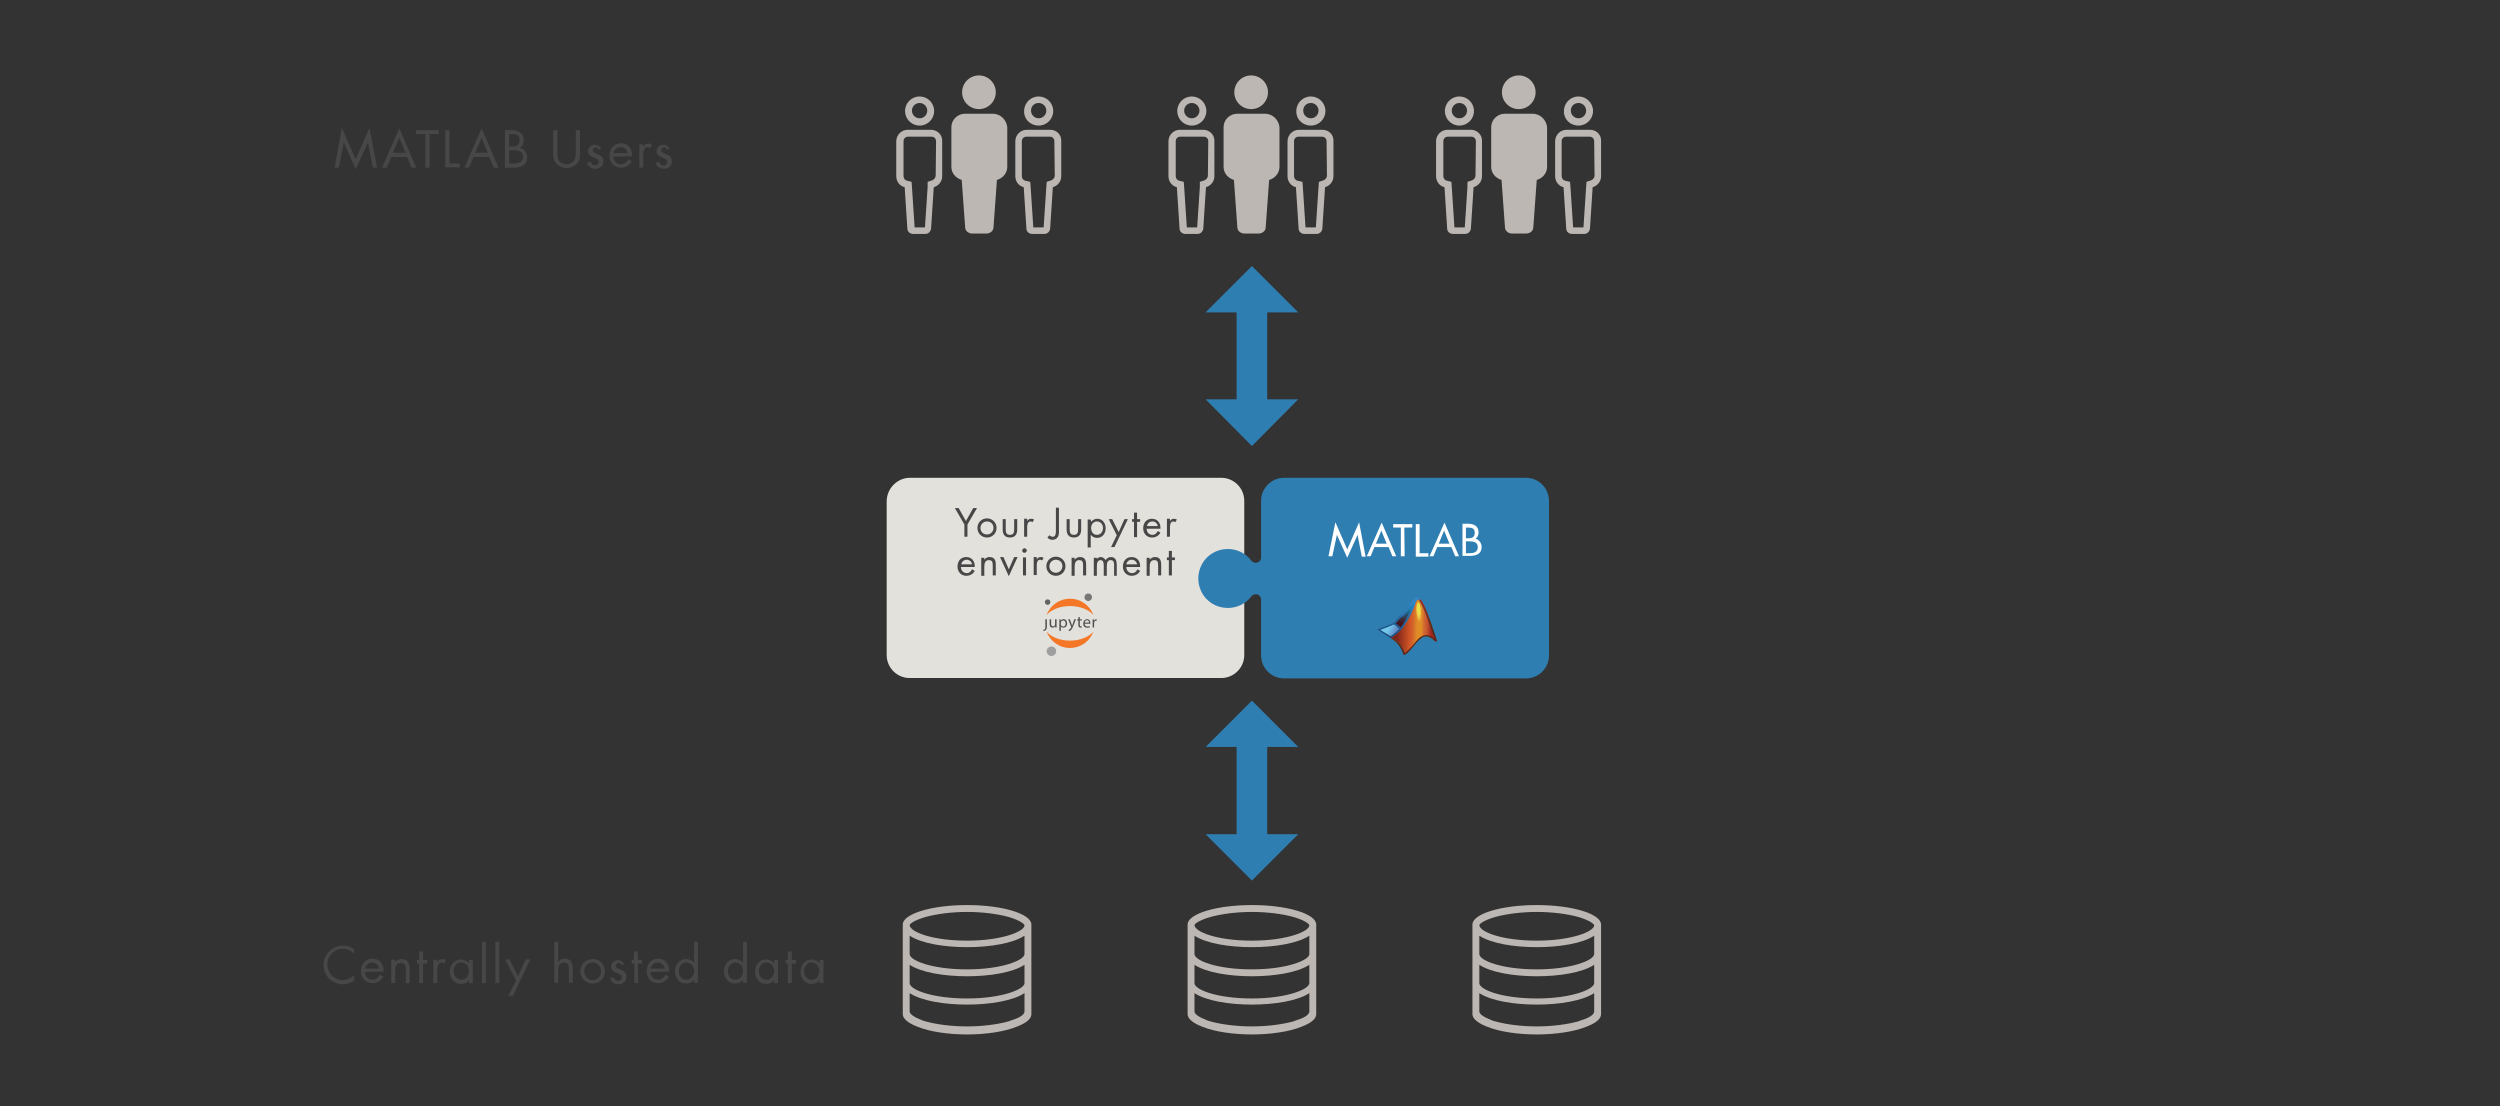 <?xml version="1.0" encoding="UTF-8"?>
<svg id="Layer_2" data-name="Layer 2" xmlns="http://www.w3.org/2000/svg" width="653" height="289" xmlns:xlink="http://www.w3.org/1999/xlink" version="1.1" viewBox="0 0 653 289">
  <rect x="0" y="0" width="653" height="289" fill="#333333" stroke="none"/>
  <defs>
    <style>
      .cls-1 {
        fill: #e9e244;
      }

      .cls-1, .cls-2, .cls-3, .cls-4, .cls-5, .cls-6, .cls-7, .cls-8, .cls-9, .cls-10, .cls-11, .cls-12, .cls-13, .cls-14, .cls-15, .cls-16, .cls-17, .cls-18, .cls-19, .cls-20, .cls-21, .cls-22, .cls-23, .cls-24, .cls-25, .cls-26, .cls-27, .cls-28, .cls-29, .cls-30, .cls-31, .cls-32, .cls-33, .cls-34, .cls-35, .cls-36, .cls-37, .cls-38, .cls-39, .cls-40, .cls-41, .cls-42, .cls-43, .cls-44, .cls-45, .cls-46, .cls-47, .cls-48, .cls-49, .cls-50, .cls-51, .cls-52, .cls-53, .cls-54, .cls-55, .cls-56, .cls-57, .cls-58, .cls-59, .cls-60, .cls-61, .cls-62, .cls-63, .cls-64, .cls-65, .cls-66, .cls-67, .cls-68, .cls-69, .cls-70, .cls-71 {
        stroke-width: 0px;
      }

      .cls-2 {
        fill: #edb044;
        opacity: .35;
      }

      .cls-2, .cls-3, .cls-4, .cls-5, .cls-6, .cls-7, .cls-8, .cls-10, .cls-12, .cls-13, .cls-15, .cls-16, .cls-17, .cls-18, .cls-19, .cls-20, .cls-21, .cls-23, .cls-25, .cls-27, .cls-28, .cls-30, .cls-31, .cls-34, .cls-35, .cls-36, .cls-37, .cls-38, .cls-39, .cls-40, .cls-41, .cls-42, .cls-43, .cls-44, .cls-45, .cls-46, .cls-47, .cls-48, .cls-49, .cls-50, .cls-58, .cls-59, .cls-60, .cls-62, .cls-63, .cls-64, .cls-65, .cls-66, .cls-68, .cls-69 {
        isolation: isolate;
      }

      .cls-3 {
        fill: #edb544;
        opacity: .41;
      }

      .cls-4 {
        fill: #ef9542;
        opacity: .02;
      }

      .cls-5 {
        fill: #ecca44;
        opacity: .69;
      }

      .cls-6 {
        fill: #edc244;
        opacity: .57;
      }

      .cls-7 {
        fill: #ebd245;
        opacity: .78;
      }

      .cls-8 {
        fill: #ebce45;
        opacity: .73;
      }

      .cls-9 {
        fill: #474747;
      }

      .cls-10 {
        fill: #ebd145;
        opacity: .76;
      }

      .cls-11 {
        fill: #616262;
      }

      .cls-12 {
        fill: #eae145;
        opacity: .98;
      }

      .cls-13 {
        fill: #edb844;
        opacity: .45;
      }

      .cls-14, .cls-72 {
        fill: none;
      }

      .cls-15 {
        fill: #ecc345;
        opacity: .59;
      }

      .cls-16 {
        fill: #edbb45;
        opacity: .49;
      }

      .cls-17 {
        fill: #eea043;
        opacity: .16;
      }

      .cls-18 {
        fill: #edba45;
        opacity: .47;
      }

      .cls-19 {
        fill: #ef9642;
        opacity: .04;
      }

      .cls-20 {
        fill: #ebdb44;
        opacity: .9;
      }

      .cls-21 {
        fill: #ecbe44;
        opacity: .53;
      }

      .cls-22 {
        fill: url(#linear-gradient);
      }

      .cls-23 {
        fill: #eea343;
        opacity: .2;
      }

      .cls-24 {
        fill: url(#radial-gradient);
      }

      .cls-25 {
        fill: #eea643;
        opacity: .24;
      }

      .cls-26 {
        fill: #2f7eb2;
      }

      .cls-27 {
        fill: #edab44;
        opacity: .29;
      }

      .cls-28 {
        fill: #ead944;
        opacity: .88;
      }

      .cls-29 {
        fill: #767677;
      }

      .cls-30 {
        fill: #ee9b42;
        opacity: .1;
      }

      .cls-31 {
        fill: #eead44;
        opacity: .31;
      }

      .cls-72 {
        stroke: #2f7eb2;
        stroke-miterlimit: 10;
        stroke-width: 8px;
      }

      .cls-32 {
        fill: #e3e1dc;
      }

      .cls-33 {
        fill: #9e9e9e;
      }

      .cls-34 {
        fill: #edbd44;
        opacity: .51;
      }

      .cls-35 {
        fill: #eae045;
        opacity: .96;
      }

      .cls-36 {
        fill: #ecbf44;
        opacity: .55;
      }

      .cls-37 {
        fill: #ef9842;
        opacity: .06;
      }

      .cls-38 {
        fill: #edb344;
        opacity: .39;
      }

      .cls-39 {
        fill: #edb644;
        opacity: .43;
      }

      .cls-40 {
        fill: #ef9942;
        opacity: .08;
      }

      .cls-41 {
        fill: #eea543;
        opacity: .22;
      }

      .cls-42 {
        fill: #ea4;
        opacity: .27;
      }

      .cls-43 {
        fill: #ef9e43;
        opacity: .14;
      }

      .cls-44 {
        fill: #ead844;
        opacity: .86;
      }

      .cls-45 {
        fill: #ecc745;
        opacity: .65;
      }

      .cls-46 {
        fill: #edae43;
        opacity: .33;
      }

      .cls-47 {
        fill: #eade45;
        opacity: .94;
      }

      .cls-48 {
        fill: #ef9d43;
        opacity: .12;
      }

      .cls-49 {
        fill: #eea843;
        opacity: .25;
      }

      .cls-50 {
        fill: #efa142;
        opacity: .18;
      }

      .cls-51 {
        fill: #4e4e4e;
      }

      .cls-52 {
        fill: url(#linear-gradient-4);
      }

      .cls-53 {
        fill: url(#linear-gradient-2);
      }

      .cls-54 {
        fill: url(#linear-gradient-3);
      }

      .cls-55 {
        fill: url(#linear-gradient-7);
      }

      .cls-56 {
        fill: url(#linear-gradient-5);
      }

      .cls-57 {
        fill: url(#linear-gradient-6);
      }

      .cls-58 {
        fill: #eccf45;
        opacity: .75;
      }

      .cls-59 {
        fill: #eccc44;
        opacity: .71;
      }

      .cls-60 {
        fill: #ecc645;
        opacity: .63;
      }

      .cls-61 {
        fill: #f37726;
      }

      .cls-62 {
        fill: #ebd445;
        opacity: .8;
      }

      .cls-63 {
        fill: #eadd45;
        opacity: .92;
      }

      .cls-64 {
        fill: #ebd545;
        opacity: .82;
      }

      .cls-65 {
        fill: #ecc545;
        opacity: .61;
      }

      .cls-66 {
        fill: #eeb244;
        opacity: .37;
      }

      .cls-67 {
        fill: #fff;
      }

      .cls-68 {
        fill: #ebd644;
        opacity: .84;
      }

      .cls-69 {
        fill: #ecc945;
        opacity: .67;
      }

      .cls-70 {
        fill: #ef9341;
        fill-opacity: 0;
      }

      .cls-71 {
        fill: #bdb7b3;
      }
    </style>
    <linearGradient id="linear-gradient" x1="364.06" y1="126.51" x2="374.55" y2="126.27" gradientTransform="translate(0 290) scale(1 -1)" gradientUnits="userSpaceOnUse">
      <stop offset=".08" stop-color="#802318"/>
      <stop offset=".41" stop-color="#d15727"/>
      <stop offset=".45" stop-color="#d25d28"/>
      <stop offset=".5" stop-color="#d56f2a"/>
      <stop offset=".58" stop-color="#df8c26"/>
      <stop offset=".69" stop-color="#df8c26"/>
      <stop offset=".76" stop-color="#d16432"/>
      <stop offset=".8" stop-color="#cc5e30"/>
      <stop offset=".85" stop-color="#be4c2b"/>
      <stop offset=".91" stop-color="#a72f24"/>
      <stop offset=".93" stop-color="#a02621"/>
    </linearGradient>
    <linearGradient id="linear-gradient-2" x1="366.7" y1="126.09" x2="367.03" y2="134.27" gradientTransform="translate(0 290) scale(1 -1)" gradientUnits="userSpaceOnUse">
      <stop offset=".15" stop-color="#46141c"/>
      <stop offset=".66" stop-color="#0d8cba"/>
    </linearGradient>
    <linearGradient id="linear-gradient-3" x1="365.83" y1="131.05" x2="371.86" y2="119.34" gradientTransform="translate(0 290) scale(1 -1)" gradientUnits="userSpaceOnUse">
      <stop offset="0" stop-color="#a23022"/>
      <stop offset=".15" stop-color="#962f1f"/>
      <stop offset=".42" stop-color="#772c16"/>
      <stop offset=".66" stop-color="#56290d"/>
      <stop offset="1" stop-color="#701711"/>
    </linearGradient>
    <linearGradient id="linear-gradient-4" x1="370.89" y1="133.61" x2="370.89" y2="117.31" gradientTransform="translate(0 290) scale(1 -1)" gradientUnits="userSpaceOnUse">
      <stop offset="0" stop-color="#a23022"/>
      <stop offset=".23" stop-color="#962f1f"/>
      <stop offset=".64" stop-color="#772c16"/>
      <stop offset="1" stop-color="#56290d"/>
    </linearGradient>
    <radialGradient id="radial-gradient" cx="621.47" cy="702.67" fx="621.47" fy="702.67" r="14.72" gradientTransform="translate(-977.67 554.47) rotate(35.86) scale(1.25 -1.57) skewX(5.03)" gradientUnits="userSpaceOnUse">
      <stop offset=".33" stop-color="#73c7ea"/>
      <stop offset=".46" stop-color="#0d8cba"/>
      <stop offset=".48" stop-color="#d16432"/>
      <stop offset=".63" stop-color="#d05e30"/>
      <stop offset=".83" stop-color="#ce4c2a"/>
      <stop offset=".93" stop-color="#cd4127"/>
    </radialGradient>
    <linearGradient id="linear-gradient-5" x1="370.47" y1="133.6" x2="370.47" y2="119.03" xlink:href="#linear-gradient-4"/>
    <linearGradient id="linear-gradient-6" x1="361.28" y1="126.54" x2="367.28" y2="123.36" gradientTransform="translate(0 290) scale(1 -1)" gradientUnits="userSpaceOnUse">
      <stop offset=".24" stop-color="#73c7ea"/>
      <stop offset=".78" stop-color="#5357a5"/>
    </linearGradient>
    <linearGradient id="linear-gradient-7" x1="365.41" y1="132.69" x2="365.41" y2="121.11" gradientTransform="translate(0 290) scale(1 -1)" gradientUnits="userSpaceOnUse">
      <stop offset="0" stop-color="#3487c7"/>
      <stop offset=".53" stop-color="#225b90"/>
      <stop offset=".9" stop-color="#17406e"/>
    </linearGradient>
  </defs>
  <g>
    <rect class="cls-14" x="20" y="33" width="156" height="14.5"/>
    <path class="cls-9" d="M89.3,33.4l3.6,8.2,3.6-8.2,2,10.4h-1.1l-1.3-6.6h0l-3.2,7-3.1-7h0l-1.3,6.6h-1.1l1.9-10.4Z"/>
    <path class="cls-9" d="M102.2,41l-1.2,2.8h-1.2l4.5-10.3,4.4,10.3h-1.2l-1.2-2.8h-4.1ZM104.3,36l-1.7,3.9h3.3l-1.6-3.9Z"/>
    <path class="cls-9" d="M112.2,43.8h-1.1v-8.8h-2.4v-1h5.9v1h-2.4v8.8Z"/>
    <path class="cls-9" d="M117.4,42.7h2.7v1h-3.8v-9.7h1.1s0,8.7,0,8.7Z"/>
    <path class="cls-9" d="M123.7,41l-1.2,2.8h-1.2l4.5-10.3,4.4,10.3h-1.2l-1.2-2.8h-4.1ZM125.8,36l-1.7,3.9h3.3l-1.6-3.9Z"/>
    <path class="cls-9" d="M131.9,34h1.6c1.8,0,3.3.6,3.3,2.7,0,.8-.3,1.5-1,1.9,1.2.3,1.9,1.3,1.9,2.5,0,2-1.6,2.7-3.5,2.7h-2.3v-9.8ZM133,38.3h.4c1.2,0,2.3-.1,2.3-1.7,0-1.5-.9-1.6-2.3-1.6h-.4v3.3ZM133,42.7h1.1c1.2,0,2.5-.3,2.5-1.8s-1.5-1.7-2.7-1.7h-.9v3.5Z"/>
    <path class="cls-9" d="M145.6,39.8c0,.7,0,1.6.4,2.2.4.6,1.3.9,2,.9s1.5-.3,1.9-.9c.5-.6.5-1.5.5-2.2v-5.8h1.1v6.1c0,1.1-.1,1.9-.9,2.7-.7.7-1.7,1.1-2.6,1.1s-1.9-.4-2.5-1c-.9-.8-1-1.7-1-2.8v-6.1h1.1v5.8Z"/>
    <path class="cls-9" d="M156.4,39.1c-.1-.3-.5-.6-.8-.6-.4,0-.8.3-.8.7,0,.6.7.8,1.4,1.1s1.4.7,1.4,1.8c0,1.2-.9,2-2.1,2-1,0-1.8-.6-2.2-1.5l.9-.4c.3.6.6,1,1.2,1s1-.4,1-.9c0-1.4-2.8-.9-2.8-2.8,0-1,.8-1.7,1.8-1.7.7,0,1.4.5,1.6,1.1l-.6.2Z"/>
    <path class="cls-9" d="M160.2,40.9c0,1.1.8,2,2,2,.9,0,1.5-.5,1.9-1.3l.9.5c-.6,1.1-1.6,1.7-2.8,1.7-1.8,0-3-1.4-3-3.1,0-1.8,1.1-3.3,3-3.3,2,0,3,1.6,2.9,3.4l-4.9.1h0ZM163.9,40c-.1-.9-.9-1.6-1.8-1.6s-1.7.7-1.9,1.6h3.7Z"/>
    <path class="cls-9" d="M168,38.3h0c.4-.5.7-.8,1.4-.8.4,0,.6.1.9.3l-.5.9c-.2-.1-.4-.3-.6-.3-1.1,0-1.2,1.5-1.2,2.3v3.1h-1v-6.1h1v.6h0Z"/>
    <path class="cls-9" d="M174.3,39.1c-.1-.3-.5-.6-.8-.6-.4,0-.8.3-.8.7,0,.6.7.8,1.4,1.1s1.4.7,1.4,1.8c0,1.2-.9,2-2.1,2-1,0-1.8-.6-2.2-1.5l.9-.4c.3.6.6,1,1.2,1s1-.4,1-.9c0-1.4-2.8-.9-2.8-2.8,0-1,.8-1.7,1.8-1.7.7,0,1.4.5,1.6,1.1l-.6.2Z"/>
  </g>
  <g>
    <rect class="cls-14" x="60" y="246" width="156" height="14.5"/>
    <path class="cls-9" d="M92.5,249.1c-.8-.8-1.9-1.3-3-1.3-2.2,0-4,1.9-4,4.1s1.8,4.1,4,4.1c1.1,0,2.2-.5,3-1.3v1.4c-.8.6-1.9,1-2.9,1-2.8,0-5.1-2.2-5.1-5s2.3-5.1,5.1-5.1c1.1,0,2.1.3,2.9,1v1.1Z"/>
    <path class="cls-9" d="M95.3,253.9c0,1.1.8,2,2,2,.9,0,1.5-.5,1.9-1.3l.9.5c-.6,1.1-1.6,1.7-2.8,1.7-1.8,0-3-1.4-3-3.1,0-1.8,1.1-3.3,3-3.3,2,0,3,1.6,2.9,3.4l-4.9.1h0ZM99,253c-.1-.9-.9-1.6-1.8-1.6s-1.7.7-1.9,1.6h3.7Z"/>
    <path class="cls-9" d="M103.1,251.4h0c.5-.6,1-.9,1.8-.9,1.7,0,2.1,1.2,2.1,2.7v3.6h-1v-3.4c0-1-.1-1.9-1.3-1.9-1.4,0-1.5,1.3-1.5,2.4v2.9h-1v-6.1h1l-.1.7h0Z"/>
    <path class="cls-9" d="M110.5,256.8h-1v-5.1h-.6v-1h.6v-2.2h1v2.2h1.1v1h-1.1v5.1Z"/>
    <path class="cls-9" d="M114.2,251.3h0c.4-.5.7-.8,1.4-.8.4,0,.6.1.9.3l-.5.9c-.2-.1-.4-.3-.6-.3-1.1,0-1.2,1.5-1.2,2.3v3.1h-1v-6.1h1s0,.6,0,.6Z"/>
    <path class="cls-9" d="M123.5,256.8h-1v-.8h0c-.5.7-1.2,1-2.1,1-1.8,0-2.9-1.5-2.9-3.2s1.1-3.2,2.9-3.2c.8,0,1.6.4,2.1,1h0v-.9h1v6.1ZM118.5,253.6c0,1.2.7,2.3,2,2.3s2-1.1,2-2.3-.8-2.2-2.1-2.2c-1.2,0-1.9,1.1-1.9,2.2Z"/>
    <path class="cls-9" d="M126.9,256.8h-1v-10.8h1v10.8Z"/>
    <path class="cls-9" d="M130.4,256.8h-1v-10.8h1v10.8Z"/>
    <path class="cls-9" d="M131.9,250.6h1.2l2.2,4.4,2-4.4h1.2l-4.5,9.5h-1.2l2-4-2.9-5.5Z"/>
    <path class="cls-9" d="M145.8,246v5.3h0c.4-.6,1-.9,1.7-.9,1.7,0,2.1,1.2,2.1,2.7v3.6h-1v-3.4c0-1-.1-1.9-1.3-1.9-1.4,0-1.5,1.3-1.5,2.4v2.9h-1v-10.7h1Z"/>
    <path class="cls-9" d="M151.6,253.7c0-1.8,1.4-3.2,3.2-3.2s3.2,1.4,3.2,3.2-1.4,3.2-3.2,3.2-3.2-1.4-3.2-3.2ZM152.6,253.7c0,1.2.9,2.3,2.2,2.3s2.2-1,2.2-2.3c0-1.2-.9-2.3-2.2-2.3s-2.2,1.1-2.2,2.3Z"/>
    <path class="cls-9" d="M162.4,252.1c-.1-.3-.5-.6-.8-.6-.4,0-.8.3-.8.7,0,.6.7.8,1.4,1.1s1.4.7,1.4,1.8c0,1.2-.9,2-2.1,2-1,0-1.8-.6-2.2-1.5l.9-.4c.3.6.6,1,1.2,1s1-.4,1-.9c0-1.4-2.8-.9-2.8-2.8,0-1,.8-1.7,1.8-1.7.7,0,1.4.5,1.6,1.1l-.6.2Z"/>
    <path class="cls-9" d="M166.7,256.8h-1v-5.1h-.7v-1h.6v-2.2h1v2.2h1.1v1h-1.1l.1,5.1h0Z"/>
    <path class="cls-9" d="M169.9,253.9c0,1.1.8,2,2,2,.9,0,1.5-.5,1.9-1.3l.9.5c-.6,1.1-1.6,1.7-2.8,1.7-1.8,0-3-1.4-3-3.1,0-1.8,1.1-3.3,3-3.3,2,0,3,1.6,2.9,3.4l-4.9.1h0ZM173.6,253c-.1-.9-.9-1.6-1.8-1.6s-1.7.7-1.9,1.6h3.7Z"/>
    <path class="cls-9" d="M181.3,255.9h0c-.5.7-1.3,1-2.1,1-1.8,0-2.9-1.5-2.9-3.2s1.1-3.2,2.9-3.2c.8,0,1.6.4,2.1,1h0v-5.5h1v10.7h-1v-.8ZM177.3,253.6c0,1.2.7,2.3,2,2.3s2-1.1,2-2.3-.8-2.2-2.1-2.2c-1.1,0-1.9,1.1-1.9,2.2Z"/>
    <path class="cls-9" d="M194.1,255.9h0c-.5.7-1.3,1-2.1,1-1.8,0-2.9-1.5-2.9-3.2s1.1-3.2,2.9-3.2c.8,0,1.6.4,2.1,1h0v-5.5h1v10.7h-1v-.8ZM190.1,253.6c0,1.2.7,2.3,2,2.3s2-1.1,2-2.3-.8-2.2-2.1-2.2c-1.1,0-1.9,1.1-1.9,2.2Z"/>
    <path class="cls-9" d="M203.2,256.8h-1v-.8h0c-.5.7-1.2,1-2.1,1-1.8,0-2.9-1.5-2.9-3.2s1.1-3.2,2.9-3.2c.8,0,1.6.4,2.1,1h0v-.9h1v6.1ZM198.2,253.6c0,1.2.7,2.3,2,2.3s2-1.1,2-2.3-.8-2.2-2.1-2.2c-1.1,0-1.9,1.1-1.9,2.2Z"/>
    <path class="cls-9" d="M206.8,256.8h-1v-5.1h-.6v-1h.6v-2.2h1v2.2h1.1v1h-1.1v5.1Z"/>
    <path class="cls-9" d="M215.1,256.8h-1v-.8h0c-.5.7-1.2,1-2.1,1-1.8,0-2.9-1.5-2.9-3.2s1.1-3.2,2.9-3.2c.8,0,1.6.4,2.1,1h0v-.9h1v6.1ZM210,253.6c0,1.2.7,2.3,2,2.3s2-1.1,2-2.3-.8-2.2-2.1-2.2c-1.1,0-1.9,1.1-1.9,2.2Z"/>
  </g>
  <g>
    <g>
      <path class="cls-32" d="M237.7,124.8h81.3c3.3,0,6,2.7,6,6v40.3c0,3.3-2.7,6-6,6h-81.4c-3.3,0-6-2.7-6-6v-40.3c.1-3.3,2.8-6,6.1-6Z"/>
      <g>
        <rect class="cls-14" x="234.9" y="132" width="87" height="21.2"/>
        <path class="cls-9" d="M249.4,132.7h1l1.9,3.4,1.9-3.4h1l-2.5,4.3v3.2h-.8v-3.2l-2.5-4.3Z"/>
        <path class="cls-9" d="M255.3,137.9c0-1.4,1.1-2.5,2.5-2.5s2.5,1.1,2.5,2.5-1.1,2.5-2.5,2.5-2.5-1.1-2.5-2.5ZM256.1,137.9c0,1,.7,1.7,1.7,1.7s1.7-.8,1.7-1.7c0-1-.7-1.7-1.7-1.7s-1.7.8-1.7,1.7Z"/>
        <path class="cls-9" d="M262.7,138.2c0,.8.1,1.5,1.1,1.5s1.1-.7,1.1-1.5v-2.6h.8v2.7c0,1.2-.5,2.1-1.9,2.1s-1.9-.9-1.9-2.1v-2.7h.8v2.6Z"/>
        <path class="cls-9" d="M268.3,136.1h0c.3-.4.5-.6,1.1-.6.3,0,.5.1.7.2l-.4.7c-.2-.1-.3-.2-.5-.2-.9,0-.9,1.1-.9,1.7v2.3h-.8v-4.7h.8v.6h0Z"/>
        <path class="cls-9" d="M276.6,138.7c0,.6,0,1.2-.4,1.7-.3.4-.8.6-1.3.6s-1-.2-1.3-.6l.5-.6c.3.2.5.4.9.4.8,0,.8-1,.8-1.6v-6h.8v6.1Z"/>
        <path class="cls-9" d="M279.4,138.2c0,.8.1,1.5,1.1,1.5s1.1-.7,1.1-1.5v-2.6h.8v2.7c0,1.2-.5,2.1-1.9,2.1s-1.9-.9-1.9-2.1v-2.7h.8v2.6Z"/>
        <path class="cls-9" d="M285,136.3h0c.4-.5,1-.8,1.6-.8,1.4,0,2.2,1.2,2.2,2.5s-.8,2.5-2.3,2.5c-.6,0-1.2-.3-1.6-.8h0v3.3h-.8v-7.3h.8l.1.6h0ZM285,137.9c0,.9.5,1.8,1.5,1.8s1.6-.8,1.6-1.8c0-.9-.6-1.7-1.6-1.7-.9,0-1.5.8-1.5,1.7Z"/>
        <path class="cls-9" d="M289.6,135.6h.9l1.7,3.4,1.5-3.4h.9l-3.5,7.3h-.9l1.5-3.1-2.1-4.2Z"/>
        <path class="cls-9" d="M297,140.3h-.8v-4h-.5v-.7h.5v-1.7h.8v1.7h.8v.7h-.8v4Z"/>
        <path class="cls-9" d="M299.5,138.1c0,.9.6,1.6,1.5,1.6.7,0,1.1-.4,1.4-1l.7.4c-.4.8-1.2,1.3-2.2,1.3-1.4,0-2.3-1.1-2.3-2.4,0-1.4.8-2.5,2.3-2.5s2.3,1.2,2.2,2.6h-3.6ZM302.4,137.4c-.1-.7-.7-1.2-1.4-1.2s-1.3.5-1.4,1.2h2.8Z"/>
        <path class="cls-9" d="M305.6,136.1h0c.3-.4.5-.6,1.1-.6.3,0,.5.1.7.2l-.4.7c-.2-.1-.3-.2-.5-.2-.9,0-.9,1.1-.9,1.7v2.3h-.8v-4.7h.8v.6h0Z"/>
        <path class="cls-9" d="M251,148.1c0,.9.6,1.6,1.5,1.6.7,0,1.1-.4,1.4-1l.7.4c-.4.8-1.2,1.3-2.2,1.3-1.4,0-2.3-1.1-2.3-2.4,0-1.4.8-2.5,2.3-2.5s2.3,1.2,2.2,2.6h-3.6ZM253.9,147.4c-.1-.7-.7-1.2-1.4-1.2s-1.3.5-1.4,1.2h2.8Z"/>
        <path class="cls-9" d="M257.1,146.2h0c.4-.5.8-.7,1.4-.7,1.3,0,1.6.9,1.6,2v2.8h-.8v-2.6c0-.8-.1-1.4-1-1.4-1.1,0-1.2,1-1.2,1.9v2.2h-.8v-4.7h.8v.5Z"/>
        <path class="cls-9" d="M263.5,148.7l1.4-3.2h.9l-2.3,5-2.3-5h.9l1.4,3.2Z"/>
        <path class="cls-9" d="M268.2,143.8c0,.3-.3.6-.6.6s-.6-.2-.6-.6c0-.3.3-.6.6-.6s.6.3.6.6ZM268,150.3h-.8v-4.7h.8v4.7Z"/>
        <path class="cls-9" d="M270.8,146.1h0c.3-.4.5-.6,1.1-.6.3,0,.5.1.7.2l-.4.7c-.2-.1-.3-.2-.5-.2-.9,0-.9,1.1-.9,1.7v2.3h-.8v-4.7h.8v.6Z"/>
        <path class="cls-9" d="M273.3,147.9c0-1.4,1.1-2.5,2.5-2.5s2.5,1.1,2.5,2.5-1.1,2.5-2.5,2.5-2.5-1.1-2.5-2.5ZM274.1,147.9c0,1,.7,1.7,1.7,1.7s1.7-.8,1.7-1.7c0-1-.7-1.7-1.7-1.7s-1.7.8-1.7,1.7Z"/>
        <path class="cls-9" d="M280.7,146.2h0c.4-.5.8-.7,1.4-.7,1.3,0,1.6.9,1.6,2v2.8h-.8v-2.6c0-.8-.1-1.4-1-1.4-1.1,0-1.2,1-1.2,1.9v2.2h-.8v-4.7h.8v.5Z"/>
        <path class="cls-9" d="M286.4,146.1h0c.3-.4.7-.6,1.1-.6.5,0,1,.3,1.3.8.3-.5.8-.8,1.4-.8,1.2,0,1.5,1,1.5,2v2.9h-.7v-2.7c0-.6,0-1.4-.9-1.4s-1,.9-1,1.6v2.5h-.8v-2.7c0-.6-.1-1.4-.8-1.4-.9,0-1,.9-1,1.7v2.4h-.8v-4.7h.8v.4h-.1Z"/>
        <path class="cls-9" d="M294.2,148.1c0,.9.6,1.6,1.5,1.6.7,0,1.1-.4,1.4-1l.7.4c-.4.8-1.2,1.3-2.2,1.3-1.4,0-2.3-1.1-2.3-2.4,0-1.4.8-2.5,2.3-2.5s2.3,1.2,2.2,2.6h-3.6ZM297,147.4c-.1-.7-.7-1.2-1.4-1.2s-1.3.5-1.4,1.2h2.8Z"/>
        <path class="cls-9" d="M300.3,146.2h0c.4-.5.8-.7,1.4-.7,1.3,0,1.6.9,1.6,2v2.8h-.8v-2.6c0-.8-.1-1.4-1-1.4-1.1,0-1.2,1-1.2,1.9v2.2h-.8v-4.7h.8v.5Z"/>
        <path class="cls-9" d="M306.1,150.3h-.8v-4h-.5v-.7h.5v-1.7h.8v1.7h.8v.7h-.8v4Z"/>
      </g>
    </g>
    <path class="cls-26" d="M398.6,124.8h-63.2c-3.3,0-6,2.7-6,6v14.8c0,.8-.6,1.4-1.4,1.4h0c-.4,0-.9-.2-1.1-.5-2.5-3.4-7.4-4.1-10.8-1.6s-4.1,7.4-1.6,10.8,7.4,4.1,10.8,1.6c.6-.4,1.1-1,1.6-1.6.3-.3.7-.5,1.1-.5h0c.8,0,1.4.6,1.4,1.4v14.6c0,3.3,2.7,6,6,6h63.2c3.3,0,6-2.7,6-6v-40.3c0-3.4-2.7-6.1-6-6.1Z"/>
    <path class="cls-67" d="M348.8,136.4l3.1,7.1,3.1-7.1,1.7,9h-1l-1.1-5.7h0l-2.7,6-2.7-6h0l-1.2,5.6h-1l1.8-8.9Z"/>
    <path class="cls-67" d="M359,142.9l-1,2.4h-1l3.9-8.8,3.8,8.8h-1l-1-2.4h-3.7ZM360.8,138.6l-1.4,3.4h2.8l-1.4-3.4Z"/>
    <path class="cls-67" d="M366.9,145.3h-1v-7.5h-2v-.9h5v.9h-2.1l.1,7.5Z"/>
    <path class="cls-67" d="M370.8,144.5h2.3v.9h-3.3v-8.5h1v7.6Z"/>
    <path class="cls-67" d="M375.4,142.9l-1,2.4h-1l3.9-8.8,3.8,8.8h-1l-1-2.4h-3.7ZM377.2,138.6l-1.4,3.4h2.8l-1.4-3.4Z"/>
    <path class="cls-67" d="M382,136.8h1.4c1.6,0,2.8.6,2.8,2.3,0,.7-.3,1.3-.8,1.6,1,.3,1.6,1.2,1.6,2.2,0,1.7-1.3,2.3-3,2.3h-2v-8.4ZM382.9,140.6h.4c1,0,1.9-.1,1.9-1.4s-.8-1.4-1.9-1.4h-.4v2.8ZM382.9,144.5h.9c1,0,2.2-.2,2.2-1.6s-1.3-1.5-2.3-1.5h-.8v3.1Z"/>
  </g>
  <g>
    <line class="cls-72" x1="327" y1="219.5" x2="327" y2="193.5"/>
    <polygon class="cls-26" points="314.9 217.9 339.1 217.9 327 230 314.9 217.9"/>
    <polygon class="cls-26" points="314.9 195.1 339.1 195.1 327 183 314.9 195.1"/>
  </g>
  <g>
    <line class="cls-72" x1="327" y1="106" x2="327" y2="80"/>
    <polygon class="cls-26" points="314.9 104.3 339.1 104.3 327 116.5 314.9 104.3"/>
    <polygon class="cls-26" points="314.9 81.6 339.1 81.6 327 69.5 314.9 81.6"/>
  </g>
  <g>
    <circle class="cls-71" cx="326.8" cy="24.1" r="4.4"/>
    <path class="cls-71" d="M330.4,29.7h-7.2c-2,0-3.6,1.6-3.6,3.5v10.4c0,1.6,1.1,2.9,2.7,3.4l.9,12.4c0,.9.9,1.6,1.8,1.6h3.8c.9,0,1.8-.7,1.8-1.6l.9-12.4c1.5-.4,2.7-1.8,2.7-3.4v-10.4c-.2-1.9-1.8-3.5-3.8-3.5Z"/>
    <path class="cls-71" d="M342.4,32.8c2.1,0,3.8-1.7,3.8-3.8s-1.7-3.8-3.8-3.8-3.8,1.7-3.8,3.8c-.1,2.1,1.6,3.8,3.8,3.8ZM342.4,26.9c1.1,0,2,.9,2,2s-.9,2-2,2-2-.9-2-2,.8-2,2-2Z"/>
    <path class="cls-71" d="M345.4,33.9h-6.1c-1.7,0-3,1.4-3,3v9.1c0,1.4.9,2.6,2.2,2.9l.7,10.8c0,.8.7,1.4,1.5,1.4h3.2c.8,0,1.4-.6,1.5-1.4l.7-10.8c1.3-.4,2.2-1.5,2.2-2.9v-9.1c.1-1.7-1.2-3-2.9-3ZM346.6,45.9c0,.5-.4,1-.9,1.2l-1.2.4-.1,1.3-.7,10.6h-2.7l-.7-10.6-.1-1.3-1.3-.3c-.5-.1-.9-.6-.9-1.2v-9.1c0-.7.5-1.2,1.2-1.2h6.1c.7,0,1.2.5,1.2,1.2l.1,9h0Z"/>
    <path class="cls-71" d="M311.3,32.8c2.1,0,3.8-1.7,3.8-3.8s-1.7-3.8-3.8-3.8-3.8,1.7-3.8,3.8,1.7,3.8,3.8,3.8ZM311.3,26.9c1.1,0,2,.9,2,2s-.9,2-2,2-2-.9-2-2,.9-2,2-2Z"/>
    <path class="cls-71" d="M314.3,33.9h-6.1c-1.7,0-3,1.4-3,3v9.1c0,1.4.9,2.6,2.2,2.9l.7,10.8c0,.8.7,1.4,1.5,1.4h3.2c.8,0,1.4-.6,1.5-1.4l.7-10.8c1.3-.4,2.2-1.5,2.2-2.9v-9.1c.1-1.7-1.3-3-2.9-3ZM315.5,45.9c0,.5-.4,1-.9,1.2l-1.2.4v1.3l-.7,10.6h-2.7l-.7-10.6-.1-1.3-1.2-.3c-.5-.1-.9-.6-.9-1.2v-9.1c0-.7.5-1.2,1.2-1.2h6.1c.7,0,1.2.5,1.2,1.2l-.1,9h0Z"/>
  </g>
  <g>
    <circle class="cls-71" cx="396.7" cy="24.1" r="4.4"/>
    <path class="cls-71" d="M400.3,29.7h-7.2c-2,0-3.6,1.6-3.6,3.5v10.4c0,1.6,1.1,2.9,2.7,3.4l.9,12.4c0,.9.9,1.6,1.8,1.6h3.8c.9,0,1.8-.7,1.8-1.6l.9-12.4c1.5-.4,2.7-1.8,2.7-3.4v-10.4c-.2-1.9-1.8-3.5-3.8-3.5Z"/>
    <path class="cls-71" d="M412.3,32.8c2.1,0,3.8-1.7,3.8-3.8s-1.7-3.8-3.8-3.8-3.8,1.7-3.8,3.8c-.1,2.1,1.6,3.8,3.8,3.8ZM412.3,26.9c1.1,0,2,.9,2,2s-.9,2-2,2-2-.9-2-2,.8-2,2-2Z"/>
    <path class="cls-71" d="M415.3,33.9h-6.1c-1.7,0-3,1.4-3,3v9.1c0,1.4.9,2.6,2.2,2.9l.7,10.8c0,.8.7,1.4,1.5,1.4h3.2c.8,0,1.4-.6,1.5-1.4l.7-10.8c1.3-.4,2.2-1.5,2.2-2.9v-9.1c.1-1.7-1.2-3-2.9-3ZM416.5,45.9c0,.5-.4,1-.9,1.2l-1.2.4-.1,1.3-.7,10.6h-2.7l-.7-10.6-.1-1.3-1.3-.3c-.5-.1-.9-.6-.9-1.2v-9.1c0-.7.5-1.2,1.2-1.2h6.1c.7,0,1.2.5,1.2,1.2l.1,9h0Z"/>
    <path class="cls-71" d="M381.2,32.8c2.1,0,3.8-1.7,3.8-3.8s-1.7-3.8-3.8-3.8-3.8,1.7-3.8,3.8,1.7,3.8,3.8,3.8ZM381.2,26.9c1.1,0,2,.9,2,2s-.9,2-2,2-2-.9-2-2,.9-2,2-2Z"/>
    <path class="cls-71" d="M384.2,33.9h-6.1c-1.7,0-3,1.4-3,3v9.1c0,1.4.9,2.6,2.2,2.9l.7,10.8c0,.8.7,1.4,1.5,1.4h3.2c.8,0,1.4-.6,1.5-1.4l.7-10.8c1.3-.4,2.2-1.5,2.2-2.9v-9.1c.1-1.7-1.3-3-2.9-3ZM385.4,45.9c0,.5-.4,1-.9,1.2l-1.2.4v1.3l-.7,10.6h-2.7l-.7-10.6-.1-1.3-1.2-.3c-.5-.1-.9-.6-.9-1.2v-9.1c0-.7.5-1.2,1.2-1.2h6.1c.7,0,1.2.5,1.2,1.2l-.1,9h0Z"/>
  </g>
  <g>
    <circle class="cls-71" cx="255.7" cy="24.1" r="4.4"/>
    <path class="cls-71" d="M259.3,29.7h-7.2c-2,0-3.6,1.6-3.6,3.5v10.4c0,1.6,1.1,2.9,2.7,3.4l.9,12.4c0,.9.9,1.6,1.8,1.6h3.8c.9,0,1.8-.7,1.8-1.6l.9-12.4c1.5-.4,2.7-1.8,2.7-3.4v-10.4c-.2-1.9-1.8-3.5-3.8-3.5Z"/>
    <path class="cls-71" d="M271.3,32.8c2.1,0,3.8-1.7,3.8-3.8s-1.7-3.8-3.8-3.8-3.8,1.7-3.8,3.8c-.1,2.1,1.6,3.8,3.8,3.8ZM271.3,26.9c1.1,0,2,.9,2,2s-.9,2-2,2-2-.9-2-2,.8-2,2-2Z"/>
    <path class="cls-71" d="M274.3,33.9h-6.1c-1.7,0-3,1.4-3,3v9.1c0,1.4.9,2.6,2.2,2.9l.7,10.8c0,.8.7,1.4,1.5,1.4h3.2c.8,0,1.4-.6,1.5-1.4l.7-10.8c1.3-.4,2.2-1.5,2.2-2.9v-9.1c.1-1.7-1.2-3-2.9-3ZM275.5,45.9c0,.5-.4,1-.9,1.2l-1.2.4-.1,1.3-.7,10.6h-2.7l-.7-10.6-.1-1.3-1.3-.3c-.5-.1-.9-.6-.9-1.2v-9.1c0-.7.5-1.2,1.2-1.2h6.1c.7,0,1.2.5,1.2,1.2l.1,9h0Z"/>
    <path class="cls-71" d="M240.2,32.8c2.1,0,3.8-1.7,3.8-3.8s-1.7-3.8-3.8-3.8-3.8,1.7-3.8,3.8,1.7,3.8,3.8,3.8ZM240.2,26.9c1.1,0,2,.9,2,2s-.9,2-2,2-2-.9-2-2,.9-2,2-2Z"/>
    <path class="cls-71" d="M243.2,33.9h-6.1c-1.7,0-3,1.4-3,3v9.1c0,1.4.9,2.6,2.2,2.9l.7,10.8c0,.8.7,1.4,1.5,1.4h3.2c.8,0,1.4-.6,1.5-1.4l.7-10.8c1.3-.4,2.2-1.5,2.2-2.9v-9.1c.1-1.7-1.3-3-2.9-3ZM244.4,45.9c0,.5-.4,1-.9,1.2l-1.2.4v1.3l-.7,10.6h-2.7l-.7-10.6-.1-1.3-1.2-.3c-.5-.1-.9-.6-.9-1.2v-9.1c0-.7.5-1.2,1.2-1.2h6.1c.7,0,1.2.5,1.2,1.2l-.1,9h0Z"/>
  </g>
  <g id="svg-icon">
    <path class="cls-71" d="M252.6,236.4c-9.3,0-16.8,2.3-16.8,5.1v.1h0v7.6h0v7.6h0v7.6h0v.5c0,1.2,1.5,2.4,3.9,3.3,3.2,1.3,8.1,2,12.9,2s9.7-.7,12.9-2c2.4-.9,3.9-2,3.9-3.3v-23.4c0-2.8-7.5-5.1-16.8-5.1ZM267.6,264.2c0,.7-1,1.5-2.8,2.1-.4.1-.9.3-1.4.5-3,.8-6.8,1.3-10.8,1.3s-7.9-.5-10.8-1.3c-.5-.1-1-.3-1.4-.5-1.8-.7-2.8-1.5-2.8-2.1v-4.8c3,2,9,3,15,3s12-1,15-3v4.8h0ZM267.6,256.8c0,1.6-5.9,4-15,4s-15-2.3-15-4v-4.8c3,2,9,3,15,3s12-1,15-3v4.8h0ZM267.6,249.2c0,1.6-5.9,4-15,4s-15-2.3-15-4v-4.8c3,2,9,3,15,3s12-1,15-3v4.8h0ZM237.6,241.6c.1-.3,1.1-1.2,4.2-2.1,3-.8,6.8-1.3,10.8-1.3s7.9.5,10.8,1.3c3.1.9,4,1.8,4.2,2.1v.1h0c0,1.6-5.9,4-15,4-9.1,0-15-2.3-15-4.1h0Z"/>
  </g>
  <g id="svg-icon-2" data-name="svg-icon">
    <path class="cls-71" d="M327,236.4c-9.3,0-16.8,2.3-16.8,5.1v.1h0v7.6h0v7.6h0v7.6h0v.5c0,1.2,1.5,2.4,3.9,3.3,3.2,1.3,8.1,2,12.9,2s9.7-.7,12.9-2c2.4-.9,3.9-2,3.9-3.3v-23.4c0-2.8-7.5-5.1-16.8-5.1ZM342,264.2c0,.7-1,1.5-2.8,2.1-.4.1-.9.3-1.4.5-3,.8-6.8,1.3-10.8,1.3s-7.9-.5-10.8-1.3c-.5-.1-1-.3-1.4-.5-1.8-.7-2.8-1.5-2.8-2.1v-4.8c3,2,9,3,15,3s12-1,15-3v4.8h0ZM342,256.8c0,1.6-5.9,4-15,4s-15-2.3-15-4v-4.8c3,2,9,3,15,3s12-1,15-3v4.8h0ZM342,249.2c0,1.6-5.9,4-15,4s-15-2.3-15-4v-4.8c3,2,9,3,15,3s12-1,15-3v4.8h0ZM312,241.6c.1-.3,1.1-1.2,4.2-2.1,3-.8,6.8-1.3,10.8-1.3s7.9.5,10.8,1.3c3.1.9,4,1.8,4.2,2.1v.1h0c0,1.6-5.9,4-15,4-9.1,0-15-2.3-15-4.1h0Z"/>
  </g>
  <g id="svg-icon-3" data-name="svg-icon">
    <path class="cls-71" d="M401.4,236.4c-9.3,0-16.8,2.3-16.8,5.1v.1h0v7.6h0v7.6h0v7.6h0v.5c0,1.2,1.5,2.4,3.9,3.3,3.2,1.3,8.1,2,12.9,2s9.7-.7,12.9-2c2.4-.9,3.9-2,3.9-3.3v-23.4c0-2.8-7.5-5.1-16.8-5.1ZM416.4,264.2c0,.7-1,1.5-2.8,2.1-.4.1-.9.3-1.4.5-3,.8-6.8,1.3-10.8,1.3s-7.9-.5-10.8-1.3c-.5-.1-1-.3-1.4-.5-1.8-.7-2.8-1.5-2.8-2.1v-4.8c3,2,9,3,15,3s12-1,15-3v4.8h0ZM416.4,256.8c0,1.6-5.9,4-15,4s-15-2.3-15-4v-4.8c3,2,9,3,15,3s12-1,15-3v4.8h0ZM416.4,249.2c0,1.6-5.9,4-15,4s-15-2.3-15-4v-4.8c3,2,9,3,15,3s12-1,15-3v4.8h0ZM386.4,241.6c.1-.3,1.1-1.2,4.2-2.1,3-.8,6.8-1.3,10.8-1.3s7.9.5,10.8,1.3c3.1.9,4,1.8,4.2,2.1v.1h0c0,1.6-5.9,4-15,4-9.1,0-15-2.3-15-4.1h0Z"/>
  </g>
  <g id="Canvas">
    <g id="Group">
      <g id="Group-2" data-name="Group">
        <g id="Group-3" data-name="Group">
          <g id="g">
            <g id="path">
              <g id="path9_fill" data-name="path9 fill">
                <path id="path0_fill" data-name="path0 fill" class="cls-51" d="M273.06,163.55c0,.51-.04.68-.15.8-.12.11-.27.16-.43.16l.04.29c.24,0,.48-.08.66-.24.1-.12.17-.26.22-.41.04-.15.06-.31.04-.46v-1.93h-.39v1.78h0Z"/>
              </g>
            </g>
            <g id="path-2" data-name="path">
              <g id="path10_fill" data-name="path10 fill">
                <path id="path1_fill" data-name="path1 fill" class="cls-51" d="M275.97,163.32c0,.22,0,.41.02.58h-.35l-.02-.35c-.07.12-.18.22-.3.29-.12.07-.26.1-.41.1-.34,0-.74-.18-.74-.93v-1.24h.39v1.16c0,.4.13.68.48.68.07,0,.14-.01.21-.04.07-.03.13-.07.18-.12.05-.05.09-.11.12-.18.03-.07.04-.14.04-.21v-1.3h.39v1.55h0Z"/>
              </g>
            </g>
            <g id="path-3" data-name="path">
              <g id="path11_fill" data-name="path11 fill">
                <path id="path2_fill" data-name="path2 fill" class="cls-51" d="M276.71,162.47c0-.27,0-.49-.02-.69h.35l.02.36c.08-.13.19-.24.32-.31.13-.07.29-.11.44-.1.52,0,.91.43.91,1.08,0,.76-.47,1.14-.98,1.14-.13,0-.26-.02-.37-.08-.12-.06-.21-.15-.29-.25h0v1.16h-.38v-2.3h0ZM277.09,163.04c0,.05,0,.11.02.16.03.13.11.24.21.33.11.08.24.13.37.13.41,0,.65-.33.65-.82,0-.43-.23-.79-.64-.79-.16.01-.31.09-.43.2s-.18.27-.19.43v.36Z"/>
              </g>
            </g>
            <g id="path-4" data-name="path">
              <g id="path12_fill" data-name="path12 fill">
                <path id="path3_fill" data-name="path3 fill" class="cls-51" d="M279.43,161.77l.47,1.25c.05.14.1.31.14.43.04-.13.08-.29.14-.44l.43-1.25h.41l-.58,1.51c-.29.73-.47,1.1-.74,1.33-.13.12-.3.21-.48.25l-.1-.33c.12-.04.24-.11.34-.19.14-.12.25-.26.33-.43.02-.03.03-.06.03-.09,0-.04-.01-.07-.03-.1l-.79-1.96h.43Z"/>
              </g>
            </g>
            <g id="path-5" data-name="path">
              <g id="path13_fill" data-name="path13 fill">
                <path id="path4_fill" data-name="path4 fill" class="cls-51" d="M282.04,161.16v.61h.56v.29h-.56v1.15c0,.26.08.41.29.41.08,0,.15,0,.23-.03l.02.29c-.11.04-.23.06-.35.05-.08,0-.16,0-.23-.04-.07-.03-.14-.07-.19-.13-.12-.16-.17-.36-.15-.55v-1.16h-.33v-.29h.34v-.52l.38-.09Z"/>
              </g>
            </g>
            <g id="path-6" data-name="path">
              <g id="path14_fill" data-name="path14 fill">
                <path id="path5_fill" data-name="path5 fill" class="cls-51" d="M283.32,162.91c0,.1,0,.2.04.29s.09.18.16.25c.07.07.15.12.25.16s.19.05.29.04c.2,0,.4-.03.58-.11l.07.29c-.23.09-.47.14-.71.13-.14,0-.29-.01-.42-.06-.13-.05-.25-.13-.35-.23-.1-.1-.18-.22-.23-.36-.05-.13-.07-.28-.06-.42,0-.64.38-1.15,1-1.15.7,0,.87.61.87,1,0,.06,0,.12,0,.18h-1.51,0ZM284.46,162.61c.01-.08,0-.16-.02-.23-.02-.08-.06-.15-.11-.2-.05-.06-.11-.11-.19-.14-.07-.03-.15-.05-.23-.05-.16.01-.31.08-.42.2-.11.12-.17.27-.18.43h1.14Z"/>
              </g>
            </g>
            <g id="path-7" data-name="path">
              <g id="path15_fill" data-name="path15 fill">
                <path id="path6_fill" data-name="path6 fill" class="cls-51" d="M285.4,162.44c0-.25,0-.47-.02-.66h.35v.42h.02c.04-.13.11-.24.22-.33.1-.08.23-.13.37-.14.04,0,.07,0,.11,0v.36s-.09,0-.13,0c-.13,0-.26.06-.35.15-.1.09-.16.21-.17.35-.01.06-.02.12-.02.18v1.13h-.38v-1.46h.01Z"/>
              </g>
            </g>
          </g>
        </g>
        <g id="g-2" data-name="g">
          <g id="path-8" data-name="path">
            <g id="path16_fill" data-name="path16 fill">
              <path id="path7_fill" data-name="path7 fill" class="cls-29" d="M285.23,155.93c.01.2-.03.39-.13.56-.1.17-.25.3-.42.39-.18.09-.37.12-.57.09-.19-.03-.38-.11-.52-.24-.15-.13-.25-.3-.3-.49-.05-.19-.04-.39.03-.57.07-.18.19-.34.34-.46.16-.12.35-.18.54-.19.13,0,.26.01.38.05.12.04.23.11.33.2.1.09.17.19.23.31s.09.24.09.37h0Z"/>
            </g>
          </g>
          <g id="path-9" data-name="path">
            <g id="path17_fill" data-name="path17 fill">
              <path id="path8_fill" data-name="path8 fill" class="cls-61" d="M279.48,167.33c-2.62,0-4.92-.94-6.11-2.33.46,1.25,1.3,2.33,2.39,3.09,1.09.76,2.39,1.17,3.72,1.17s2.63-.41,3.72-1.17c1.09-.76,1.93-1.84,2.39-3.09-1.19,1.39-3.48,2.33-6.11,2.33Z"/>
            </g>
          </g>
          <g id="path-10" data-name="path">
            <g id="path18_fill" data-name="path18 fill">
              <path id="path9_fill-2" data-name="path9 fill" class="cls-61" d="M279.48,158.3c2.62,0,4.92.94,6.11,2.33-.46-1.25-1.3-2.33-2.39-3.09-1.09-.76-2.39-1.17-3.72-1.17s-2.63.41-3.72,1.17c-1.09.76-1.93,1.84-2.39,3.09,1.19-1.39,3.48-2.33,6.11-2.33Z"/>
            </g>
          </g>
          <g id="path-11" data-name="path">
            <g id="path19_fill" data-name="path19 fill">
              <path id="path10_fill-2" data-name="path10 fill" class="cls-33" d="M275.87,170.03c.02.25-.04.49-.17.7-.12.21-.31.38-.53.49-.22.11-.47.15-.72.11-.24-.03-.47-.14-.66-.31-.18-.16-.31-.38-.37-.62-.06-.24-.05-.49.04-.72.08-.23.23-.43.43-.58.2-.15.44-.23.68-.24.16,0,.32.01.48.07.15.05.29.14.41.25.12.11.22.24.29.38.07.15.11.3.12.47h0Z"/>
            </g>
          </g>
          <g id="path-12" data-name="path">
            <g id="path20_fill" data-name="path20 fill">
              <path id="path11_fill-2" data-name="path11 fill" class="cls-11" d="M273.66,157.98c-.14,0-.28-.03-.4-.11-.12-.07-.21-.18-.27-.31-.06-.13-.08-.27-.05-.41.02-.14.09-.27.18-.37.1-.1.22-.18.36-.21.14-.03.28-.02.41.03.13.05.25.14.33.25.08.11.13.25.14.39,0,.19-.06.38-.19.52-.13.14-.31.22-.5.23Z"/>
            </g>
          </g>
        </g>
      </g>
    </g>
  </g>
  <g id="Artwork_2" data-name="Artwork 2">
    <g id="Layer_2-2" data-name="Layer 2">
      <g id="Icons">
        <g id="matlabHiRes_32" data-name="matlabHiRes 32">
          <path class="cls-14" d="M363.32,166.58l-.12.08.14-.08h-.02Z"/>
          <path class="cls-22" d="M366.87,170.6c.62-.16,1.79-1.46,2.32-2.09,1.19-1.4,1.85-2.47,3.61-2.41.5,0,1.55.77,2.05,1.08-.3-.96-.92-2.82-1.59-4.63,0,0-1.78-4.92-2.72-5.91,0-.1-.18.06-.28.08l-.04.03c-.14.06-.25.16-.31.3-.05.1-.14.33-.14.33-.71,2.12-1.7,4.14-2.95,6-.84,1.18-1.9,2.18-3.13,2.96l-.38.26h0l.3-.16c1.51,1,2.66,2.48,3.26,4.19Z"/>
          <path class="cls-53" d="M366.49,163.11c1.1-1.77,2.01-3.64,2.72-5.6-.61.72-2.21,3.13-2.83,3.46-.55.24-1.01.65-1.3,1.18-.09.16-.21.31-.33.45-.08.07-.17.14-.27.2l1.4,1.12c.19-.22.44-.57.61-.82Z"/>
          <path class="cls-54" d="M375.3,167.25c-.32-.99-2.81-9.06-4.18-10.63h-.3c-.18.01-.36.02-.53.09.1,0,.23-.08.26-.07.94.99,2.64,5.92,2.64,5.92.67,1.82,1.28,3.52,1.58,4.48-.54-.65-1.31-1.07-2.15-1.16-1.61,0-2.39,1.26-3.58,2.66-.54.63-1.61,1.83-2.15,2.07-.6-1.7-1.63-3.1-3.41-4.34l-.25.23h0l-.03.16c1.67.94,2.91,2.54,3.38,4.4h.04c1.61,0,3.88-5.12,5.99-4.84.8.12,1.53.53,2.06,1.15.26.23.74.39.62-.12Z"/>
          <path class="cls-52" d="M370.66,156.45c.06.05.11.09.16.15.17,0,.28.02.28.02h0s-.07-.08-.1-.12l-.09-.1-.26.05Z"/>
          <path class="cls-24" d="M370.66,156.45l-.54.1.08.19.08-.03c.17-.07.35-.11.54-.12-.05-.05-.1-.1-.16-.15Z"/>
          <path class="cls-56" d="M370.66,156.45l-.54.1.08.19.08-.03c.17-.07.35-.11.54-.12-.05-.05-.1-.1-.16-.15Z"/>
          <path class="cls-57" d="M365.55,164.28l-1.41-1.26c-1.24.59-2.52,1.1-3.82,1.54l2.8,1.82c.9-.58,1.72-1.29,2.44-2.1Z"/>
          <path class="cls-55" d="M371.12,156.61s-.06-.06-.09-.1c-.15-.19-.35-.34-.57-.44-.03,0-.06,0-.1,0-1.39-.05-2.94,3.76-4.2,4.43s-1.4,1.33-1.83,1.9-4.62,2.01-4.62,2.01l3.49,2.24.12-.08.38-.26c1.23-.77,2.29-1.78,3.13-2.96,1.25-1.86,2.24-3.88,2.95-6,0,0,.09-.21.14-.33.06-.13.17-.24.31-.3l.05-.02c.17-.07.35-.09.54-.1h.3ZM363.24,166.18l-2.74-1.68c1.24-.41,2.45-.89,3.63-1.44l1.38,1.18c-.66.75-1.43,1.4-2.27,1.93ZM366.49,163.11c-.17.25-.42.6-.61.82l-1.39-1.12c.09-.06.18-.13.26-.2.12-.14.23-.29.32-.45.29-.53.75-.95,1.31-1.18.62-.32,2.21-2.74,2.82-3.44-.71,1.95-1.61,3.81-2.71,5.58Z"/>
          <path class="cls-70" d="M371.27,159.98c.09,1.52-.16,2.74-.54,2.74s-.76-1.23-.85-2.74.16-2.73.54-2.74.76,1.22.85,2.74Z"/>
          <path class="cls-4" d="M371.26,159.96c.09,1.5-.15,2.69-.54,2.69s-.75-1.2-.8-2.69.16-2.69.54-2.69.72,1.18.8,2.69Z"/>
          <path class="cls-19" d="M371.25,159.94c.08,1.49-.16,2.69-.54,2.69s-.73-1.18-.8-2.68.16-2.69.54-2.69.7,1.19.8,2.68Z"/>
          <path class="cls-37" d="M371.24,159.92c.08,1.47-.15,2.66-.51,2.66s-.74-1.19-.81-2.66.15-2.65.51-2.66.73,1.18.81,2.66Z"/>
          <path class="cls-40" d="M371.23,159.9c.08,1.46-.15,2.63-.51,2.63s-.73-1.18-.81-2.63.15-2.63.51-2.63.72,1.17.81,2.62Z"/>
          <path class="cls-30" d="M371.23,159.89c.08,1.44-.15,2.6-.5,2.6s-.73-1.17-.81-2.6.15-2.6.49-2.6.73,1.16.81,2.6Z"/>
          <path class="cls-48" d="M371.22,159.87c.08,1.42-.15,2.58-.49,2.58s-.71-1.15-.8-2.57.15-2.58.49-2.58.72,1.14.8,2.57Z"/>
          <path class="cls-43" d="M371.2,159.84c.08,1.41-.14,2.55-.48,2.55s-.7-1.14-.8-2.55.15-2.54.49-2.55.72,1.14.8,2.55Z"/>
          <path class="cls-17" d="M371.2,159.84c.08,1.39-.14,2.52-.48,2.52s-.69-1.14-.77-2.52.14-2.52.48-2.52.69,1.11.77,2.52Z"/>
          <path class="cls-50" d="M371.19,159.81c.08,1.38-.14,2.49-.47,2.49s-.69-1.11-.76-2.46.14-2.49.47-2.49.68,1.08.76,2.46Z"/>
          <path class="cls-23" d="M371.18,159.79c.08,1.36-.13,2.46-.47,2.47s-.67-1.11-.75-2.47.13-2.46.47-2.46.67,1.09.75,2.46Z"/>
          <path class="cls-41" d="M371.17,159.77c.08,1.35-.13,2.44-.46,2.44s-.67-1.08-.74-2.44.14-2.44.46-2.44.66,1.08.74,2.44Z"/>
          <path class="cls-25" d="M371.16,159.75c.08,1.33-.13,2.41-.46,2.41s-.66-1.08-.73-2.41.13-2.41.45-2.41.66,1.07.73,2.41Z"/>
          <path class="cls-49" d="M371.15,159.73c.08,1.32-.13,2.38-.45,2.39s-.65-1.08-.72-2.39.13-2.38.45-2.38.65,1.06.72,2.38Z"/>
          <path class="cls-42" d="M371.15,159.71c.07,1.31-.13,2.36-.45,2.36s-.63-1.08-.71-2.35.13-2.35.44-2.35.64,1.04.72,2.35Z"/>
          <path class="cls-27" d="M371.13,159.69c.07,1.28-.13,2.33-.44,2.33s-.63-1.04-.7-2.33.13-2.32.44-2.33.63,1.03.7,2.33Z"/>
          <path class="cls-31" d="M371.12,159.67c.07,1.27-.12,2.3-.43,2.31s-.62-1.03-.69-2.3.13-2.3.43-2.3.62,1.02.69,2.3Z"/>
          <path class="cls-46" d="M371.12,159.66c.06,1.26-.12,2.27-.42,2.27s-.61-1.02-.68-2.27.12-2.27.42-2.27.61,1.01.68,2.27Z"/>
          <path class="cls-2" d="M371.11,159.63c.07,1.24-.12,2.25-.41,2.25s-.6-1.01-.67-2.24.12-2.25.41-2.25.6.99.67,2.24Z"/>
          <path class="cls-66" d="M371.1,159.61c.07,1.23-.12,2.22-.41,2.23s-.59-.99-.66-2.22.12-2.22.41-2.22.59.98.66,2.22Z"/>
          <path class="cls-38" d="M371.09,159.6c.06,1.21-.12,2.19-.4,2.19s-.59-.98-.65-2.19.12-2.19.4-2.19.58.97.65,2.19Z"/>
          <path class="cls-3" d="M371.08,159.58c.06,1.2-.12,2.15-.4,2.15s-.58-.97-.63-2.15.11-2.15.39-2.15.55.95.64,2.15Z"/>
          <path class="cls-39" d="M371.07,159.56c.06,1.18-.11,2.15-.39,2.15s-.56-.96-.63-2.15.11-2.15.39-2.15.55.96.63,2.15Z"/>
          <path class="cls-13" d="M371.06,159.54c.06,1.17-.11,2.11-.39,2.11s-.54-.95-.62-2.11.11-2.11.38-2.11.55.94.62,2.11Z"/>
          <path class="cls-18" d="M371.05,159.52c.06,1.15-.11,2.08-.38,2.08s-.54-.93-.61-2.08.11-2.08.38-2.09.55.92.61,2.09Z"/>
          <path class="cls-16" d="M371.04,159.5c.06,1.13-.11,2.05-.37,2.06s-.54-.92-.6-2.06.11-2.05.37-2.05.55.91.6,2.05Z"/>
          <path class="cls-34" d="M371.04,159.48c.06,1.12-.11,2.03-.37,2.03s-.54-.91-.59-2.03.11-2.03.36-2.03.55.9.59,2.03Z"/>
          <path class="cls-21" d="M371.03,159.46c.06,1.11-.11,2-.36,2s-.54-.9-.58-2,.11-1.99.35-2,.55.89.58,2Z"/>
          <path class="cls-36" d="M370.99,159.44c.06,1.08-.1,1.97-.35,1.98s-.51-.89-.56-1.97.1-1.97.35-1.98.53.88.56,1.97Z"/>
          <path class="cls-6" d="M370.99,159.42c.05,1.08-.1,1.95-.35,1.95s-.5-.87-.54-1.95.1-1.94.34-1.95.5.87.54,1.95Z"/>
          <path class="cls-15" d="M370.99,159.4c.05,1.08-.1,1.92-.34,1.92s-.49-.86-.54-1.91.1-1.92.34-1.92.48.85.54,1.92Z"/>
          <path class="cls-65" d="M370.99,159.38c.05,1.05-.1,1.89-.33,1.9s-.48-.85-.54-1.89.1-1.89.33-1.89.48.84.54,1.89Z"/>
          <path class="cls-60" d="M370.99,159.37c.05,1.03-.1,1.87-.33,1.87s-.47-.84-.54-1.87.1-1.86.32-1.87.48.83.54,1.87Z"/>
          <path class="cls-45" d="M370.99,159.34c.05,1.02-.09,1.84-.32,1.84s-.48-.81-.53-1.83.09-1.84.32-1.84.46.82.54,1.83Z"/>
          <path class="cls-69" d="M370.96,159.33c.05,1-.09,1.81-.31,1.81s-.46-.81-.51-1.81.09-1.81.31-1.81.46.81.51,1.81Z"/>
          <path class="cls-5" d="M370.96,159.3c.05.98-.09,1.78-.31,1.78s-.45-.8-.49-1.78.09-1.77.3-1.77.45.79.5,1.77Z"/>
          <path class="cls-59" d="M370.95,159.3c.05.97-.09,1.75-.3,1.75s-.44-.78-.48-1.75.09-1.75.3-1.76.44.77.49,1.76Z"/>
          <path class="cls-8" d="M370.94,159.27c.05.96-.09,1.73-.29,1.73s-.42-.78-.48-1.7.09-1.73.3-1.73.42.74.47,1.7Z"/>
          <path class="cls-58" d="M370.93,159.25c.04.94-.09,1.7-.29,1.7s-.41-.76-.46-1.7.08-1.7.28-1.7.42.76.47,1.7Z"/>
          <path class="cls-10" d="M370.92,159.23c.08.92-.08,1.68-.28,1.68s-.41-.75-.46-1.67.08-1.67.28-1.67.41.73.46,1.66Z"/>
          <path class="cls-7" d="M370.91,159.21c.05.91-.08,1.65-.27,1.65s-.4-.74-.44-1.65.08-1.65.27-1.65.4.73.45,1.65Z"/>
          <path class="cls-62" d="M370.9,159.19c.04.89-.08,1.61-.27,1.61s-.39-.73-.44-1.61.08-1.61.26-1.61.39.72.44,1.61Z"/>
          <path class="cls-64" d="M370.89,159.17c.04.88-.08,1.61-.26,1.61s-.38-.72-.42-1.61.08-1.61.26-1.61.38.73.42,1.61Z"/>
          <path class="cls-68" d="M370.88,159.15c.04.87-.08,1.56-.25,1.57s-.37-.7-.41-1.56.08-1.56.25-1.56.37.69.41,1.56Z"/>
          <path class="cls-44" d="M370.88,159.13c.04.85-.08,1.54-.25,1.54s-.36-.69-.4-1.54.07-1.53.24-1.54.37.68.41,1.54Z"/>
          <path class="cls-28" d="M370.87,159.11c.04.83-.07,1.51-.24,1.51s-.35-.68-.39-1.51.07-1.51.24-1.51.35.67.4,1.51Z"/>
          <path class="cls-20" d="M370.86,159.1c.04.82-.07,1.48-.24,1.48s-.34-.67-.38-1.48.07-1.48.24-1.48.34.66.38,1.48Z"/>
          <path class="cls-63" d="M370.85,159.08c.04.81-.07,1.46-.23,1.46s-.33-.66-.37-1.45.06-1.46.23-1.46.34.65.38,1.45Z"/>
          <path class="cls-47" d="M370.84,159.06c.04.78-.06,1.42-.23,1.42s-.32-.64-.36-1.42.06-1.42.22-1.43.33.63.37,1.43Z"/>
          <path class="cls-35" d="M370.83,159.04c.04.77-.06,1.4-.22,1.4s-.32-.6-.35-1.4.06-1.4.21-1.4.32.62.35,1.4Z"/>
          <path class="cls-12" d="M370.82,159.02c.03.76-.06,1.38-.22,1.38s-.31-.62-.34-1.37.06-1.37.2-1.38.31.61.35,1.37Z"/>
          <path class="cls-1" d="M370.81,159c.03.74-.06,1.34-.2,1.34s-.3-.6-.33-1.34.05-1.34.2-1.34.3.6.33,1.34Z"/>
          <rect class="cls-14" x="359.17" y="155" width="17.2" height="17.2"/>
        </g>
      </g>
    </g>
  </g>
</svg>